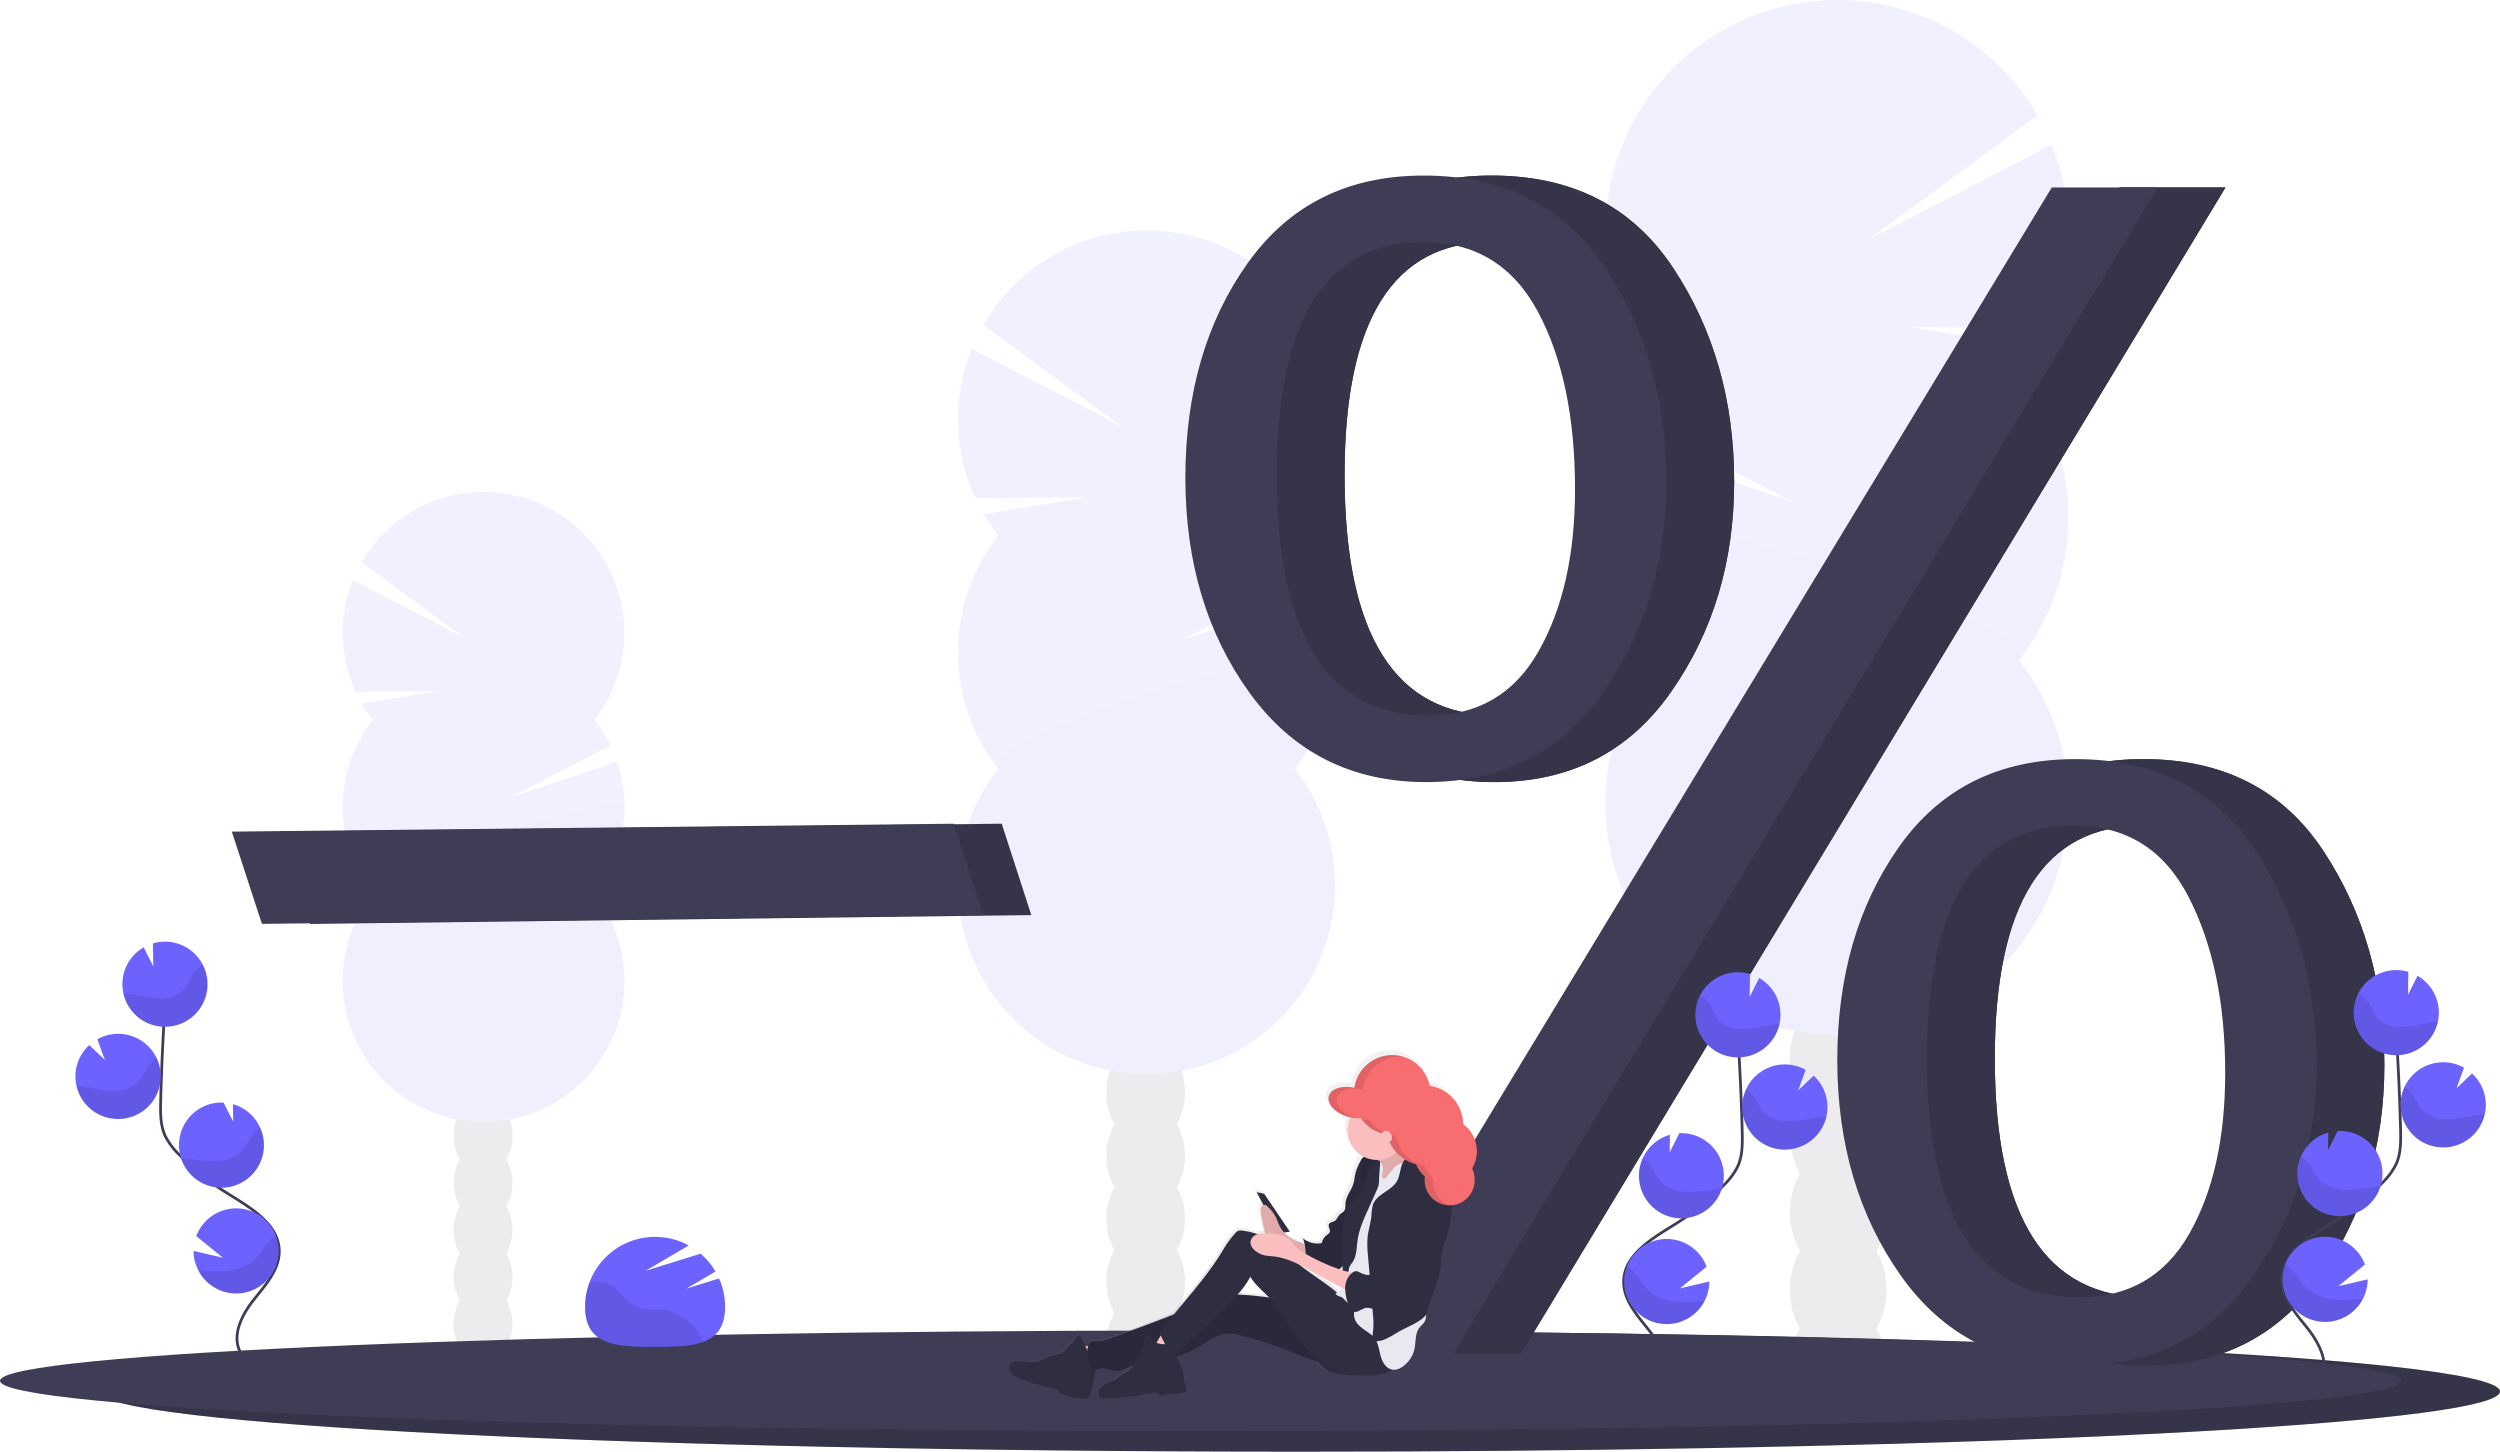 <svg id="undraw_discount_d4bd" xmlns="http://www.w3.org/2000/svg" xmlns:xlink="http://www.w3.org/1999/xlink" width="3587" height="2082.867" viewBox="0 0 3587 2082.867">
  <defs>
    <linearGradient id="linear-gradient" x1="0.5" y1="1" x2="0.5" y2="-0.001" gradientUnits="objectBoundingBox">
      <stop offset="0" stop-color="gray" stop-opacity="0.251"/>
      <stop offset="0.54" stop-color="gray" stop-opacity="0.122"/>
      <stop offset="1" stop-color="gray" stop-opacity="0.102"/>
    </linearGradient>
  </defs>
  <g id="Group_22" data-name="Group 22" transform="translate(2303.645)" opacity="0.1">
    <ellipse id="Ellipse_32" data-name="Ellipse 32" cx="69.324" cy="90.726" rx="69.324" ry="90.726" transform="translate(264.307 1870.626)" fill="#3f3d56"/>
    <path id="Path_263" data-name="Path 263" d="M970.857,719.089a109.308,109.308,0,0,0,14.593-55.453c0-50.212-31.037-90.726-69.324-90.726s-69.292,40.609-69.292,90.726A109.3,109.3,0,0,0,861.3,719.089a113.447,113.447,0,0,0,0,110.874,113.508,113.508,0,0,0,0,110.906,109.308,109.308,0,0,0-14.467,55.452c0,50.212,31.037,90.726,69.292,90.726s69.324-40.609,69.324-90.726a109.305,109.305,0,0,0-14.467-55.453,113.51,113.51,0,0,0,0-110.905,113.447,113.447,0,0,0,0-110.874Z" transform="translate(-582.37 854.127)" fill="#3f3d56"/>
    <ellipse id="Ellipse_33" data-name="Ellipse 33" cx="69.324" cy="90.726" rx="69.324" ry="90.726" transform="translate(264.307 1316.164)" fill="#3f3d56"/>
    <ellipse id="Ellipse_34" data-name="Ellipse 34" cx="69.324" cy="90.726" rx="69.324" ry="90.726" transform="translate(264.307 1205.259)" fill="#3f3d56"/>
    <path id="Path_264" data-name="Path 264" d="M1355.658,655.281a334.088,334.088,0,0,0,25.8-38L1199.437,587.37l196.987,1.475A332.653,332.653,0,0,0,1402.7,325.8L1138.4,462.813l243.778-179.068A332.025,332.025,0,1,0,833.77,655.281a332.67,332.67,0,0,0-37.847,60.537l236.4,122.83L780.263,753.916a332.025,332.025,0,0,0,53.35,311.752c-107.055,136.1-91.523,331.628,35.675,449.123s323.34,117.5,450.538,0,142.729-313.021,35.675-449.123a331.994,331.994,0,0,0,0-410.512Z" transform="translate(-762.558 -118.183)" fill="#6c63ff"/>
    <path id="Path_265" data-name="Path 265" d="M762.614,358.077a330.487,330.487,0,0,0,71.049,205.24c-107.054,136.1-91.523,331.628,35.675,449.123s323.34,117.5,450.538,0,142.729-313.021,35.675-449.123C1400.051,506.829,762.614,320.794,762.614,358.077Z" transform="translate(-762.452 384.293)" opacity="0.1"/>
  </g>
  <g id="Group_23" data-name="Group 23" transform="translate(491.758 705.885)" opacity="0.1">
    <ellipse id="Ellipse_35" data-name="Ellipse 35" cx="42.178" cy="55.233" rx="42.178" ry="55.233" transform="translate(159.017 1138.694)" fill="#3f3d56"/>
    <path id="Path_266" data-name="Path 266" d="M311.491,708.91a66.623,66.623,0,0,0,8.818-33.767c0-30.5-18.829-55.233-42.209-55.233s-42.178,24.729-42.178,55.233a66.623,66.623,0,0,0,8.787,33.767,69.229,69.229,0,0,0,0,67.5,69.229,69.229,0,0,0,0,67.5,66.4,66.4,0,0,0-8.787,33.736c0,30.535,18.829,55.264,42.178,55.264s42.209-24.729,42.209-55.264a66.4,66.4,0,0,0-8.818-33.736,69.041,69.041,0,0,0,0-67.5A69.041,69.041,0,0,0,311.491,708.91Z" transform="translate(-76.748 248.739)" fill="#3f3d56"/>
    <ellipse id="Ellipse_36" data-name="Ellipse 36" cx="42.178" cy="55.233" rx="42.178" ry="55.233" transform="translate(159.017 801.146)" fill="#3f3d56"/>
    <ellipse id="Ellipse_37" data-name="Ellipse 37" cx="42.178" cy="55.233" rx="42.178" ry="55.233" transform="translate(159.017 733.643)" fill="#3f3d56"/>
    <path id="Path_267" data-name="Path 267" d="M228.51,669.979a201.145,201.145,0,0,1-15.691-23.129l110.874-18.2-119.912.91a202.636,202.636,0,0,1-3.86-160.05l160.772,83.508L212.348,443.807A202.1,202.1,0,1,1,546.161,669.979,201.884,201.884,0,0,1,569.2,706.791L425.277,781.606l153.46-51.5a202.228,202.228,0,0,1-32.575,189.8,202.1,202.1,0,1,1-317.715,0,202.165,202.165,0,0,1,0-249.929Z" transform="translate(-185.199 -343.114)" fill="#6c63ff"/>
    <path id="Path_268" data-name="Path 268" d="M589.406,489.118a201.318,201.318,0,0,1-43.245,124.964,202.1,202.1,0,1,1-317.715,0C201.364,579.844,589.406,466.428,589.406,489.118Z" transform="translate(-185.199 -37.288)" opacity="0.1"/>
  </g>
  <g id="Group_24" data-name="Group 24" transform="translate(1374.604 330.656)" opacity="0.1">
    <ellipse id="Ellipse_38" data-name="Ellipse 38" cx="56.457" cy="73.905" rx="56.457" ry="73.905" transform="translate(212.776 1524.656)" fill="#3f3d56"/>
    <path id="Path_269" data-name="Path 269" d="M635.511,713.316a89.154,89.154,0,0,0,11.768-45.19c0-40.8-25.106-73.906-56.488-73.906S534.3,627.328,534.3,668.125a88.877,88.877,0,0,0,11.8,45.191,92.39,92.39,0,0,0,0,90.35,92.327,92.327,0,0,0,0,90.318,88.873,88.873,0,0,0-11.8,45.191c0,40.8,25.294,73.905,56.488,73.905s56.488-33.108,56.488-73.905a89.156,89.156,0,0,0-11.768-45.19,92.515,92.515,0,0,0,0-90.318,92.578,92.578,0,0,0,0-90.35Z" transform="translate(-321.59 569.037)" fill="#3f3d56"/>
    <ellipse id="Ellipse_39" data-name="Ellipse 39" cx="56.457" cy="73.905" rx="56.457" ry="73.905" transform="translate(212.776 1072.939)" fill="#3f3d56"/>
    <ellipse id="Ellipse_40" data-name="Ellipse 40" cx="56.457" cy="73.905" rx="56.457" ry="73.905" transform="translate(212.776 982.59)" fill="#3f3d56"/>
    <path id="Path_270" data-name="Path 270" d="M524.518,661.81a269.582,269.582,0,0,1-21.026-30.943l148.344-24.353-160.427,1.193a270.987,270.987,0,0,1-5.178-214.31L701.514,505.056,502.958,359.128A270.484,270.484,0,1,1,949.56,661.81a270.916,270.916,0,0,1,30.817,49.333L787.815,811.19,993.15,742.149a270.579,270.579,0,0,1-43.59,253.977c87.2,110.875,74.542,270.151-29.077,365.861s-263.4,95.71-367.015,0S437.191,1107,524.392,996.126a270.547,270.547,0,0,1,0-334.442Z" transform="translate(-466.519 -223.547)" fill="#6c63ff"/>
    <path id="Path_271" data-name="Path 271" d="M1007.429,419.209A269.289,269.289,0,0,1,949.56,586.414c87.2,110.875,74.542,270.151-29.077,365.861s-263.4,95.71-367.015,0S437.191,697.289,524.392,586.414C488.145,540.407,1007.429,388.831,1007.429,419.209Z" transform="translate(-466.519 186.291)" opacity="0.1"/>
  </g>
  <path id="Path_272" data-name="Path 272" d="M3518.744,813.1c0,21.56-157.6,41.268-418.169,56.488-47.387,2.73-98.164,5.335-152.016,7.783q-69.794,3.138-146.3,5.931-74.124,2.636-153.93,4.9c-168.021,4.8-353.773,8.254-551.1,9.979q-71.834.659-145.583,1-76.824.345-155.405.314c-951.324,0-1722.481-38.632-1722.481-86.3s771.158-86.3,1722.481-86.3c409.571,0,785.688,7.187,1081.309,19.112l32.324,1.318h.188C3282.435,763.105,3518.744,786.862,3518.744,813.1Z" transform="translate(68.255 1183.372)" fill="#3f3d56"/>
  <path id="Path_273" data-name="Path 273" d="M3518.744,813.1c0,21.56-157.6,41.268-418.169,56.488-47.387,2.73-98.164,5.335-152.016,7.783q-69.794,3.138-146.3,5.931-74.124,2.636-153.93,4.9c-168.021,4.8-353.773,8.254-551.1,9.979q-71.834.659-145.583,1-76.824.345-155.405.314c-951.324,0-1722.481-38.632-1722.481-86.3s771.158-86.3,1722.481-86.3c409.571,0,785.688,7.187,1081.309,19.112l32.324,1.318h.188C3282.435,763.105,3518.744,786.862,3518.744,813.1Z" transform="translate(68.255 1183.372)" opacity="0.15"/>
  <path id="Path_274" data-name="Path 274" d="M3473.494,798.763c0,18.013-157.6,34.521-418.17,47.073-47.356,2.291-98.164,4.456-151.984,6.5q-69.825,2.636-146.3,4.958-74.125,2.2-153.93,4.111c-168.052,4.017-353.8,6.9-551.136,8.348q-71.771.534-145.583.816-76.824.282-155.374.282C799.689,870.849,28.5,838.556,28.5,798.669S799.689,726.49,1751.013,726.49c409.539,0,785.656,5.994,1081.278,15.974l32.324,1.1h.219C3237.342,756.962,3473.494,776.7,3473.494,798.763Z" transform="translate(-28.5 1182.517)" fill="#3f3d56"/>
  <path id="Path_275" data-name="Path 275" d="M199.725,638.521l-43.245-132.4L1192.1,494.79l42.429,131.084Z" transform="translate(245.151 687.089)" fill="#3f3d56"/>
  <path id="Path_276" data-name="Path 276" d="M199.725,638.521l-43.245-132.4L1192.1,494.79l42.429,131.084Z" transform="translate(245.151 687.089)" opacity="0.15"/>
  <path id="Path_277" data-name="Path 277" d="M177.725,638.521l-43.245-132.4L1170.1,494.79l42.429,131.084Z" transform="translate(198.11 687.089)" fill="#3f3d56"/>
  <path id="Path_278" data-name="Path 278" d="M947.158,1068.713q-160.615,0-253.161-127.506T601.45,632.279q0-182.645,89.5-308.3t252.5-125.529q172.854,0,260.473,132.4t87.651,306.48q0,172.823-90.7,302.149T947.158,1068.713Zm3.138-95.622q105.664,0,157.947-92.107t52.283-232.229q0-155.97-53.507-255.421T942.89,293.852q-210.262,0-210.262,334.033,0,345.237,217.605,345.206Zm35.274,915.7H830.7L1844.6,215.491h151.953Zm896.97,17.166q-163.031,0-254.2-128.667T1536.8,1468.336q0-181.421,88.875-307.076T1878.8,1035.73q171.63,0,258.653,132.4t87.054,306.448q0,171.693-90.1,301.584t-251.937,129.8Zm1.82-98.07q105.162,0,157.1-90.538t51.938-231.288q0-150.635-52.565-252.659t-163.785-102.181q-211.485,0-211.485,334.033-.063,342.664,218.735,342.632Z" transform="translate(1196.6 53.445)" fill="#3f3d56"/>
  <path id="Path_279" data-name="Path 279" d="M947.158,1068.713q-160.615,0-253.161-127.506T601.45,632.279q0-182.645,89.5-308.3t252.5-125.529q172.854,0,260.473,132.4t87.651,306.48q0,172.823-90.7,302.149T947.158,1068.713Zm3.138-95.622q105.664,0,157.947-92.107t52.283-232.229q0-155.97-53.507-255.421T942.89,293.852q-210.262,0-210.262,334.033,0,345.237,217.605,345.206Zm35.274,915.7H830.7L1844.6,215.491h151.953Zm896.97,17.166q-163.031,0-254.2-128.667T1536.8,1468.336q0-181.421,88.875-307.076T1878.8,1035.73q171.63,0,258.653,132.4t87.054,306.448q0,171.693-90.1,301.584t-251.937,129.8Zm1.82-98.07q105.162,0,157.1-90.538t51.938-231.288q0-150.635-52.565-252.659t-163.785-102.181q-211.485,0-211.485,334.033-.063,342.664,218.735,342.632Z" transform="translate(1196.6 53.445)" fill="#3f3d56"/>
  <path id="Path_280" data-name="Path 280" d="M947.158,1068.713q-160.615,0-253.161-127.506T601.45,632.279q0-182.645,89.5-308.3t252.5-125.529q172.854,0,260.473,132.4t87.651,306.48q0,172.823-90.7,302.149T947.158,1068.713Zm3.138-95.622q105.664,0,157.947-92.107t52.283-232.229q0-155.97-53.507-255.421T942.89,293.852q-210.262,0-210.262,334.033,0,345.237,217.605,345.206Zm35.274,915.7H830.7L1844.6,215.491h151.953Zm896.97,17.166q-163.031,0-254.2-128.667T1536.8,1468.336q0-181.421,88.875-307.076T1878.8,1035.73q171.63,0,258.653,132.4t87.054,306.448q0,171.693-90.1,301.584t-251.937,129.8Zm1.82-98.07q105.162,0,157.1-90.538t51.938-231.288q0-150.635-52.565-252.659t-163.785-102.181q-211.485,0-211.485,334.033-.063,342.664,218.735,342.632Z" transform="translate(1196.6 53.445)" opacity="0.15"/>
  <path id="Path_281" data-name="Path 281" d="M916.158,1068.713q-160.615,0-253.161-127.506T570.45,632.279q0-182.645,89.5-308.3t252.5-125.529q172.854,0,260.473,132.4t87.651,306.48q0,172.823-90.695,302.149T916.158,1068.713Zm3.138-95.622q105.664,0,157.947-92.107t52.283-232.229q0-155.97-53.507-255.421T911.89,293.852q-210.262,0-210.262,334.033,0,345.237,217.605,345.206Zm35.274,915.7H799.7L1813.6,215.491h151.953Zm896.969,17.166q-163.031,0-254.2-128.667T1505.8,1468.336q0-181.421,88.875-307.076T1847.8,1035.73q171.63,0,258.653,132.4t87.054,306.448q0,171.693-90.1,301.584t-251.937,129.8Zm1.82-98.07q105.162,0,157.1-90.538t51.938-231.288q0-150.635-52.565-252.659t-163.847-102.181q-211.486,0-211.485,334.033,0,342.664,218.8,342.632Z" transform="translate(1130.315 53.445)" fill="#3f3d56"/>
  <path id="Path_282" data-name="Path 282" d="M826.507,1110.154c12.93-23.976-1.757-53.35-18.641-74.753s-37.47-43.621-37.031-70.893c.628-39.134,42.178-62.263,75.318-83.038a367.427,367.427,0,0,0,67.723-54.417,99.429,99.429,0,0,0,20.806-27.868c6.873-15.314,6.653-32.731,6.276-49.49q-2.165-83.853-8.285-167.456" transform="translate(1558.769 874.077)" fill="none" stroke="#3f3d56" stroke-miterlimit="10" stroke-width="4"/>
  <path id="Path_283" data-name="Path 283" d="M925.7,620.924A60.976,60.976,0,0,0,895.223,570.9l-13.683,27.051.408-32.763a61.8,61.8,0,0,0-20.116-2.417A61.07,61.07,0,1,0,925.7,620.924Z" transform="translate(1628.888 832.317)" fill="#6c63ff"/>
  <path id="Path_284" data-name="Path 284" d="M886.388,773.623a61.039,61.039,0,1,1,2.95-49.176l-38.161,31.037,42.052-9.792a60.886,60.886,0,0,1-6.842,27.93Z" transform="translate(1559.299 1093.049)" fill="#6c63ff"/>
  <path id="Path_285" data-name="Path 285" d="M841.774,758.435a61.07,61.07,0,0,1-63.863-58.151,60.381,60.381,0,0,1,5.272-27.836,61.164,61.164,0,0,1,39.1-33.862l-.345,25.106,13.84-27.365h0a61.074,61.074,0,0,1,5.712,122.014Z" transform="translate(1573.755 989.581)" fill="#6c63ff"/>
  <path id="Path_286" data-name="Path 286" d="M889.028,726.972a61.1,61.1,0,1,1,26.989-114.295l-10.8,29.562,22.219-21.309a60.883,60.883,0,0,1,19.8,42.147,59.621,59.621,0,0,1-1.569,16.821,61.1,61.1,0,0,1-56.645,47.073Z" transform="translate(1674.75 922.409)" fill="#6c63ff"/>
  <path id="Path_287" data-name="Path 287" d="M917.453,614.418c-14.091,1.538-27.773,5.931-41.927,6.81s-29.688-2.511-38.632-13.526c-4.833-5.9-7.218-13.4-11.3-19.865a43.274,43.274,0,0,0-15.377-14.467,61.07,61.07,0,1,0,114.169,40.514C922.066,614.01,919.775,614.167,917.453,614.418Z" transform="translate(1628.909 855.111)" opacity="0.1"/>
  <path id="Path_288" data-name="Path 288" d="M889,703.117A61.132,61.132,0,0,1,830.91,616a45.754,45.754,0,0,1,12.271,12.3c4.362,6.559,7,14.153,12.114,20.179,9.415,11.2,25.765,14.844,40.483,14.185s28.966-4.864,43.653-6.276c2.04-.188,4.111-.314,6.277-.377A61.1,61.1,0,0,1,889,703.117Z" transform="translate(1674.78 946.264)" opacity="0.1"/>
  <path id="Path_289" data-name="Path 289" d="M841.774,733.777a61.07,61.07,0,0,1-63.863-58.151,60.381,60.381,0,0,1,5.272-27.836,49.142,49.142,0,0,1,12.9,12.553c4.739,6.684,7.72,14.4,13.275,20.587,10.293,11.455,27.616,15.5,43.213,15.126s29.688-4.017,44.72-5.178a61.1,61.1,0,0,1-55.515,42.9Z" transform="translate(1573.755 1014.238)" opacity="0.1"/>
  <path id="Path_290" data-name="Path 290" d="M886.524,746.955A61.07,61.07,0,0,1,775.18,697.12a61.506,61.506,0,0,1,13.4,11.957c5.806,7.092,9.635,15.126,16.351,21.716,12.553,12.239,32.638,17.292,50.588,17.762a259.951,259.951,0,0,0,31.005-1.6Z" transform="translate(1559.163 1119.717)" opacity="0.1"/>
  <path id="Path_291" data-name="Path 291" d="M1127.507,1109.154c12.929-23.976-1.758-53.35-18.641-74.753s-37.47-43.622-37.031-70.893c.628-39.134,42.178-62.263,75.318-83.038a367.4,367.4,0,0,0,67.723-54.417,99.42,99.42,0,0,0,20.807-27.868c6.873-15.315,6.653-32.732,6.276-49.49q-2.165-83.853-8.285-167.456" transform="translate(2202.377 871.939)" fill="none" stroke="#3f3d56" stroke-miterlimit="10" stroke-width="4"/>
  <path id="Path_292" data-name="Path 292" d="M1226.7,619.925a60.976,60.976,0,0,0-30.472-50.024l-13.683,27.052.408-32.763a61.789,61.789,0,0,0-20.116-2.417,61.07,61.07,0,1,0,63.862,58.152Z" transform="translate(2272.496 830.179)" fill="#6c63ff"/>
  <path id="Path_293" data-name="Path 293" d="M1187.388,772.623a61.039,61.039,0,1,1,2.949-49.176l-38.161,31.037,42.053-9.791A60.891,60.891,0,0,1,1187.388,772.623Z" transform="translate(2202.906 1090.911)" fill="#6c63ff"/>
  <path id="Path_294" data-name="Path 294" d="M1142.773,757.435a61.069,61.069,0,0,1-63.862-58.151,60.385,60.385,0,0,1,5.272-27.836,61.164,61.164,0,0,1,39.1-33.861l-.345,25.106,13.84-27.365h.157a61.074,61.074,0,1,1,5.711,122.014Z" transform="translate(2217.363 987.443)" fill="#6c63ff"/>
  <path id="Path_295" data-name="Path 295" d="M1190.028,725.972a61.1,61.1,0,1,1,26.989-114.295l-10.8,29.562,22.219-21.308a60.883,60.883,0,0,1,19.8,42.146,59.628,59.628,0,0,1-1.569,16.821,61.1,61.1,0,0,1-56.645,47.073Z" transform="translate(2318.358 920.271)" fill="#6c63ff"/>
  <path id="Path_296" data-name="Path 296" d="M1218.453,613.418c-14.091,1.538-27.773,5.931-41.927,6.81s-29.688-2.51-38.632-13.526c-4.833-5.9-7.218-13.4-11.3-19.865a43.274,43.274,0,0,0-15.377-14.467,61.07,61.07,0,1,0,114.169,40.514C1223.066,613.01,1220.775,613.167,1218.453,613.418Z" transform="translate(2272.516 852.973)" opacity="0.1"/>
  <path id="Path_297" data-name="Path 297" d="M1190,702.117A61.133,61.133,0,0,1,1131.911,615a45.755,45.755,0,0,1,12.27,12.3c4.363,6.559,7,14.153,12.114,20.179,9.415,11.2,25.765,14.844,40.483,14.185s28.966-4.864,43.653-6.276c2.04-.188,4.111-.314,6.277-.377a61.1,61.1,0,0,1-56.708,47.1Z" transform="translate(2318.387 944.126)" opacity="0.1"/>
  <path id="Path_298" data-name="Path 298" d="M1142.773,732.778a61.07,61.07,0,0,1-63.862-58.151,60.385,60.385,0,0,1,5.272-27.836,49.155,49.155,0,0,1,12.9,12.553c4.739,6.685,7.72,14.4,13.274,20.587,10.294,11.455,27.617,15.5,43.214,15.126,15.126-.314,29.688-4.017,44.72-5.178a61.1,61.1,0,0,1-55.516,42.9Z" transform="translate(2217.363 1012.1)" opacity="0.1"/>
  <path id="Path_299" data-name="Path 299" d="M1187.525,745.955A61.07,61.07,0,0,1,1076.18,696.12a61.5,61.5,0,0,1,13.4,11.957c5.806,7.092,9.635,15.126,16.351,21.716,12.553,12.239,32.638,17.292,50.588,17.762A259.972,259.972,0,0,0,1187.525,745.955Z" transform="translate(2202.77 1117.579)" opacity="0.1"/>
  <path id="Path_300" data-name="Path 300" d="M216.515,1096.154c-12.93-23.976,1.757-53.35,18.641-74.753s37.47-43.621,37.031-70.893c-.628-39.134-42.178-62.263-75.318-83.038a367.422,367.422,0,0,1-67.723-54.417,99.421,99.421,0,0,1-20.807-27.868c-6.873-15.315-6.653-32.732-6.276-49.49q2.165-83.853,8.285-167.456" transform="translate(128.471 844.142)" fill="none" stroke="#3f3d56" stroke-miterlimit="10" stroke-width="4"/>
  <path id="Path_301" data-name="Path 301" d="M84.526,606.924A60.976,60.976,0,0,1,115,556.9l13.683,27.052-.408-32.763a61.781,61.781,0,0,1,20.116-2.417,61.07,61.07,0,1,1-63.863,58.151Z" transform="translate(91.152 802.382)" fill="#6c63ff"/>
  <path id="Path_302" data-name="Path 302" d="M123.841,759.623a61.038,61.038,0,1,0-2.95-49.176l38.161,31.037L117,731.693a60.882,60.882,0,0,0,6.841,27.93Z" transform="translate(160.734 1063.114)" fill="#6c63ff"/>
  <path id="Path_303" data-name="Path 303" d="M168.265,744.435a61.07,61.07,0,0,0,63.863-58.152,60.378,60.378,0,0,0-5.272-27.836,61.164,61.164,0,0,0-39.1-33.862l.345,25.106-13.84-27.365h0a61.074,61.074,0,0,0-5.712,122.015Z" transform="translate(146.468 959.646)" fill="#6c63ff"/>
  <path id="Path_304" data-name="Path 304" d="M121.263,712.967A61.1,61.1,0,1,0,94.431,598.673l10.8,29.562L82.851,607.021a60.881,60.881,0,0,0-19.8,42.052,59.626,59.626,0,0,0,1.569,16.821A61.1,61.1,0,0,0,121.263,712.967Z" transform="translate(45.22 892.478)" fill="#6c63ff"/>
  <path id="Path_305" data-name="Path 305" d="M91.825,600.418c14.091,1.538,27.773,5.931,41.927,6.81s29.688-2.51,38.632-13.526c4.833-5.9,7.218-13.4,11.3-19.865a43.278,43.278,0,0,1,15.377-14.467A61.07,61.07,0,1,1,84.89,599.885C87.212,600.01,89.5,600.167,91.825,600.418Z" transform="translate(92.075 825.176)" opacity="0.1"/>
  <path id="Path_306" data-name="Path 306" d="M120.188,689.117A61.133,61.133,0,0,0,178.277,602a45.757,45.757,0,0,0-12.27,12.3c-4.362,6.559-7,14.153-12.114,20.179-9.415,11.2-25.765,14.844-40.483,14.185s-28.966-4.864-43.653-6.276c-2.04-.188-4.111-.314-6.276-.376a61.1,61.1,0,0,0,56.708,47.1Z" transform="translate(46.295 916.329)" opacity="0.1"/>
  <path id="Path_307" data-name="Path 307" d="M166.615,719.777a61.07,61.07,0,0,0,63.863-58.151,60.378,60.378,0,0,0-5.272-27.836,49.145,49.145,0,0,0-12.9,12.553c-4.739,6.684-7.72,14.4-13.275,20.587-10.293,11.455-27.616,15.5-43.214,15.126-15.126-.314-29.688-4.017-44.72-5.178a61.1,61.1,0,0,0,55.515,42.9Z" transform="translate(148.118 984.303)" opacity="0.1"/>
  <path id="Path_308" data-name="Path 308" d="M119.18,732.955A61.07,61.07,0,0,0,230.525,683.12a61.509,61.509,0,0,0-13.4,11.957c-5.806,7.093-9.634,15.126-16.35,21.717-12.553,12.239-32.638,17.292-50.588,17.762A259.992,259.992,0,0,1,119.18,732.955Z" transform="translate(165.395 1089.782)" opacity="0.1"/>
  <path id="Path_309" data-name="Path 309" d="M1155.377,737.773a48.737,48.737,0,0,0-19.394-39.291c-.753-28.778-21.277-52.283-47.67-55.923a56.9,56.9,0,0,0-37.91-42.429h0a48.128,48.128,0,0,0-7.061-1.664h-.69l-1.224-.157h-6.465c-26.926,0-49.333,20.587-53.946,47.733-17.417-4.017-33.391,1.193-36.247,12.208a14.91,14.91,0,0,0,.471,8.818c2.95,8.536,12.553,16.7,25.577,20.744l1.695.5c.847.251,1.694.439,2.542.628h.565A43.936,43.936,0,0,0,994.794,746.4a9.893,9.893,0,0,0-1.13.722A15.692,15.692,0,0,0,989.9,752.4a76.451,76.451,0,0,0-7.281,17.543c-1.255,5.241-1.475,10.732-3.138,15.911-2.856,9.415-10.2,17.668-11.047,27.679-.376,4.456.345,9.7-2.824,12.741a20.7,20.7,0,0,1-2.51,1.851,19.4,19.4,0,0,0-5.523,5.775,18.451,18.451,0,0,1-3.672,5.084c-2.856,2.165-7.563,1.946-8.975,5.272s2.228,7.249,1.381,10.89c-.69,2.95-3.923,4.3-6.277,6.277a22.25,22.25,0,0,0-5.335,10.137,32.449,32.449,0,0,1-26.769-6.81,50.2,50.2,0,0,1,2.762,10.011c-3.735-3.986-9.886-5.147-14.436-7.218a46.1,46.1,0,0,1-15.378-11.423l8.222-1.13-36.4-55.233-10.733-2.2,9.635,18.484a5.775,5.775,0,0,0-3.138,3.954,16.822,16.822,0,0,0-.376,6.276,116.06,116.06,0,0,0,2.479,14.718l2.793,12.992a33.743,33.743,0,0,0,.91,3.609,36.6,36.6,0,0,0-10.8,1.224,94.846,94.846,0,0,0-22.375-5.3,11.419,11.419,0,0,0-5.053.251,12.241,12.241,0,0,0-4.707,3.829A150.621,150.621,0,0,0,794.7,881c-19.551,34.018-45.661,63.706-70.108,94.461-16.884,6.873-33.893,13.4-50.933,19.865l-36.623,13.965c-7.312,2.793-14.907,5.649-22.689,5.147-3.515-.22-7.783-.753-9.76,2.228a18.843,18.843,0,0,0-2.228,4.77c-1.287,0-2.573.313-3.766.376h-.22c-2.322-5.774-4.331-11.957-8.787-16.162a5.46,5.46,0,0,0-4.142,3.138c-.879,1.632-1.412,3.421-2.417,4.927-1.977,2.887-5.4,4.3-7.846,6.747s-3.986,6.277-6.622,8.662a26.3,26.3,0,0,1-12.553,4.865,79.231,79.231,0,0,0-19.489,7.406,33.355,33.355,0,0,1-7.218,3.327,27.168,27.168,0,0,1-8.442.283l-19.394-1.412a15.094,15.094,0,0,0-5.178.22,9.635,9.635,0,0,0-6.277,9.948,15.471,15.471,0,0,0,6.12,10.67,40.792,40.792,0,0,0,11.047,5.743,320.792,320.792,0,0,0,51.938,15.219v3.923a88.091,88.091,0,0,0,39.573,9.415,5.9,5.9,0,0,0,2.95-.534,6.559,6.559,0,0,0,2.479-3.891,160.039,160.039,0,0,0,7.752-38h0a19.558,19.558,0,0,0,7-1.789c6.685-1.82,13.306,2.762,20.179,3.515,8.473.91,16.35-4.017,24.353-7.061,1.161-.439,2.322-.816,3.483-1.193a39.013,39.013,0,0,1-8,7.751c-3.327,2.385-7.061,4.142-10.325,6.622a68.681,68.681,0,0,1-8.693,6.747,52.435,52.435,0,0,1-6.685,2.573,45.333,45.333,0,0,0-9.415,4.739,19.583,19.583,0,0,0-6.528,6.276,8.568,8.568,0,0,0,5.837,13.369,26.92,26.92,0,0,0,7.94.219c10.482-.784,20.932-1.757,31.382-2.7a87.862,87.862,0,0,0,13.149-1.883c2.291-.565,4.551-1.318,6.841-1.914a55.357,55.357,0,0,1,11.957-1.789,9.923,9.923,0,0,1,3.483.345c2.448.785,4.174,3.138,6.653,3.766a10.263,10.263,0,0,0,4.739-.659,108.861,108.861,0,0,1,23.286-2.479c3.421-.188,7.438-.847,9.038-4.017,1.946-3.923-1.318-8.316-2.6-12.553a37.84,37.84,0,0,1-1.067-8.222,51.282,51.282,0,0,0-5.774-19.551,52.932,52.932,0,0,1-4.3-8.913,226.816,226.816,0,0,0,42.806-21.717c7.72-4.8,15.691-9.979,24.416-11.737,10.168-2.04,20.65.659,30.661,3.546a689.5,689.5,0,0,1,70.265,24.509c10.984,4.488,21.968,9.258,33.2,12.553a51.684,51.684,0,0,0,11.768,11.486c7.532,4.864,16.727,6.276,25.577,6.967a335.831,335.831,0,0,0,35.964,1.35c9.164-.157,18.61-.785,26.8-4.959a31.038,31.038,0,0,0,5.617-3.7c6.277,1.13,12.71-2.228,17.637-6.528A42.68,42.68,0,0,0,1066,1028.091c2.887-11.329.659-24.541,7.626-33.8,1.852-2.479,4.268-4.488,6.088-7a18.827,18.827,0,0,0,3.138-11.392l.314-.471a42.305,42.305,0,0,0,3.138-11.423,65.34,65.34,0,0,1,3.138-9.007,272.023,272.023,0,0,0,9.226-26.769,146.925,146.925,0,0,0,4.268-18.359c.753-4.958,1.193-9.948,1.6-14.938A90.09,90.09,0,0,1,1109.056,872a187.415,187.415,0,0,0,10.388-54.982v-1.1a36.812,36.812,0,0,0,32.8-37.157,39.359,39.359,0,0,0-3.39-16.036,49.773,49.773,0,0,0,6.527-24.949ZM977.91,953.4c.533,1.914,1.161,3.829,1.789,5.743-2.887-2.856-5.743-5.806-8.662-8.63,1.161.345,2.322.722,3.452,1.13a20.7,20.7,0,0,1,3.452,1.757Zm-14.059-9.415c-17.135-14.875-36.968-26.424-54.511-40.8,9.415,4.739,18.829,10.231,28.244,15.5q16.445,9.415,33.265,18.013a27.051,27.051,0,0,1-6.9,7.155Zm7.312-37.47.816-.847v5.868c-1.538-.5-3.138-1-4.613-1.569a38.887,38.887,0,0,0,3.828-3.578ZM820.308,946.811a142.209,142.209,0,0,0,18.3-26.079c6.778,11.894,17.825,20.461,27.24,30.41-15.126-2.134-30.284-3.8-45.5-4.456Z" transform="translate(958.222 908.438)" fill="url(#linear-gradient)"/>
  <path id="Path_310" data-name="Path 310" d="M574.53,545.12l10.827,2.2,36.874,54.48-16.287,2.2Z" transform="translate(1228.478 1165.457)" fill="#2f2e41"/>
  <path id="Path_311" data-name="Path 311" d="M519.48,734.268a214.527,214.527,0,0,0,10.764,28.244,260.927,260.927,0,0,0,35.964-10.262,97.987,97.987,0,0,0-7.469-10.136,35.237,35.237,0,0,0-10.168-7.814c-3.735-1.632-8.348-.408-12.333-.188Q527.859,734.425,519.48,734.268Z" transform="translate(1021.329 1197.429)" fill="#fbbebe"/>
  <path id="Path_312" data-name="Path 312" d="M611.72,759.315c-6.088-1.914-9.823-8.065-12.3-14s-4.488-12.4-9.2-16.758a5.492,5.492,0,0,0-4.142,3.138c-.91,1.569-1.444,3.358-2.479,4.864-1.946,2.824-5.4,4.205-7.877,6.622s-4.017,6.088-6.684,8.5a26.581,26.581,0,0,1-12.553,4.833,79.563,79.563,0,0,0-19.645,7.281,33.583,33.583,0,0,1-7.281,3.138,27.589,27.589,0,0,1-8.5.282l-19.551-1.412a15.253,15.253,0,0,0-5.209.251,9.415,9.415,0,0,0-6.276,9.791,15.188,15.188,0,0,0,6.276,10.513,41.662,41.662,0,0,0,11.109,5.649,334.963,334.963,0,0,0,52.409,14.969v3.86a90.725,90.725,0,0,0,39.887,9.415,6.277,6.277,0,0,0,3.138-.534,6.526,6.526,0,0,0,2.51-3.828,154.336,154.336,0,0,0,8.128-42.492,31.889,31.889,0,0,0-.816-10.921c-1.067-3.515,2.573-2.04-.816-3.421" transform="translate(958.243 1186.943)" fill="#2f2e41"/>
  <path id="Path_313" data-name="Path 313" d="M910.309,725.424c-57.963,3.515-115.2-13.494-173.262-15.315a86.637,86.637,0,0,0-21.528,1.38,105.79,105.79,0,0,0-21.34,8.285c-31.1,14.467-63.3,26.455-95.465,38.443l-36.906,13.745c-7.406,2.73-15.032,5.523-22.909,5.052-3.515-.22-7.814-.753-9.823,2.2-5.994,8.881-3.138,21.968.816,31.947,1.287,3.138,3.452,6.747,6.9,7.124a20.372,20.372,0,0,0,7.061-1.789c6.716-1.789,13.432,2.73,20.336,3.452,8.567.91,16.507-3.954,24.572-6.936,13.369-4.927,27.993-4.77,42.052-7.124,23.6-3.923,45.442-14.875,65.9-27.365,7.783-4.739,15.691-9.823,24.6-11.549,10.262-2.009,20.838.628,30.912,3.483a712.861,712.861,0,0,1,70.83,24.133A326.342,326.342,0,0,0,860.1,808.085a133.876,133.876,0,0,0,82.975-4.833c9.415-3.671,19.332-10.136,19.865-20.147.314-5.712-4.111-10.733-7.061-15.691-1.914-3.138-3.8-6.276-5.868-9.258C940.028,743.594,927.914,724.357,910.309,725.424Z" transform="translate(1034.485 1147.148)" fill="#2f2e41"/>
  <path id="Path_314" data-name="Path 314" d="M910.309,725.424c-57.963,3.515-115.2-13.494-173.262-15.315a86.637,86.637,0,0,0-21.528,1.38,105.79,105.79,0,0,0-21.34,8.285c-31.1,14.467-63.3,26.455-95.465,38.443l-36.906,13.745c-7.406,2.73-15.032,5.523-22.909,5.052-3.515-.22-7.814-.753-9.823,2.2-5.994,8.881-3.138,21.968.816,31.947,1.287,3.138,3.452,6.747,6.9,7.124a20.372,20.372,0,0,0,7.061-1.789c6.716-1.789,13.432,2.73,20.336,3.452,8.567.91,16.507-3.954,24.572-6.936,13.369-4.927,27.993-4.77,42.052-7.124,23.6-3.923,45.442-14.875,65.9-27.365,7.783-4.739,15.691-9.823,24.6-11.549,10.262-2.009,20.838.628,30.912,3.483a712.861,712.861,0,0,1,70.83,24.133A326.342,326.342,0,0,0,860.1,808.085a133.876,133.876,0,0,0,82.975-4.833c9.415-3.671,19.332-10.136,19.865-20.147.314-5.712-4.111-10.733-7.061-15.691-1.914-3.138-3.8-6.276-5.868-9.258C940.028,743.594,927.914,724.357,910.309,725.424Z" transform="translate(1034.485 1147.148)" opacity="0.1"/>
  <path id="Path_315" data-name="Path 315" d="M554.93,751.032q13.62,4.613,27.428,8.536c5.178-8.5,14.844-14.4,17.041-24.1a2.258,2.258,0,0,0,0-1.287,2.323,2.323,0,0,0-1.036-.941,51.307,51.307,0,0,0-21.5-6.277c-5.963-.376-8.662,5.837-11.36,10.2C564.564,738.918,557.347,751.848,554.93,751.032Z" transform="translate(1097.129 1183.489)" fill="#fbbebe"/>
  <path id="Path_316" data-name="Path 316" d="M620.033,742.074a19.738,19.738,0,0,1-13.337-8.756c-1.287-2.228-2.636-5.241-5.209-5.084s-3.452,2.981-3.986,5.335a152.415,152.415,0,0,1-7.5,25.765,48.3,48.3,0,0,1-16.036,21.058c-3.358,2.322-7.093,4.08-10.388,6.528a68.763,68.763,0,0,1-8.787,6.653,49.577,49.577,0,0,1-6.747,2.511,46.32,46.32,0,0,0-9.634,4.676,19.612,19.612,0,0,0-6.559,6.276,8.441,8.441,0,0,0,5.712,13.212,28.458,28.458,0,0,0,8,.188c10.576-.785,21.12-1.726,31.665-2.668a90.046,90.046,0,0,0,13.275-1.82c2.322-.565,4.582-1.318,6.873-1.914a58.176,58.176,0,0,1,12.082-1.757,10.234,10.234,0,0,1,3.515.345c2.448.784,4.174,3.138,6.684,3.7a10.357,10.357,0,0,0,4.77-.628,112.981,112.981,0,0,1,23.474-2.448c3.452-.188,7.532-.847,9.1-3.954,1.977-3.86-1.287-8.191-2.6-12.333a38.722,38.722,0,0,1-1.1-8.1,49.306,49.306,0,0,0-5.806-19.238c-2.7-4.958-6.276-10.419-4.487-15.691a13.745,13.745,0,0,0,1.789-5.367C644.354,740.065,624.8,743.2,620.033,742.074Z" transform="translate(1044.799 1186.234)" fill="#2f2e41"/>
  <path id="Path_317" data-name="Path 317" d="M653.9,719.987a45.443,45.443,0,0,1-23.1-22.94c-.941-2.2-1.757-4.488-2.667-6.716a51.373,51.373,0,0,0-13.809-19.143,6.62,6.62,0,0,0-5.115-2.166,5.461,5.461,0,0,0-3.766,4.017,16.483,16.483,0,0,0-.408,6.277,118.186,118.186,0,0,0,2.51,14.467l2.825,12.8a25.1,25.1,0,0,0,1.758,5.712,19.89,19.89,0,0,0,4.707,5.617c2.573,2.385,5.178,4.676,7.814,6.9a27.661,27.661,0,0,0,4.739,3.452,29.043,29.043,0,0,0,8.819,2.574c11.517,2.134,23.223,5.209,32.92,12.552,0,0,0-8.567-.22-9.415a12.553,12.553,0,0,0-2.448-6.873C664.824,723.188,658.547,722.027,653.9,719.987Z" transform="translate(1203.993 1059.63)" fill="#fbbebe"/>
  <path id="Path_318" data-name="Path 318" d="M653.9,719.987a45.443,45.443,0,0,1-23.1-22.94c-.941-2.2-1.757-4.488-2.667-6.716a51.373,51.373,0,0,0-13.809-19.143,6.62,6.62,0,0,0-5.115-2.166,5.461,5.461,0,0,0-3.766,4.017,16.483,16.483,0,0,0-.408,6.277,118.186,118.186,0,0,0,2.51,14.467l2.825,12.8a25.1,25.1,0,0,0,1.758,5.712,19.89,19.89,0,0,0,4.707,5.617c2.573,2.385,5.178,4.676,7.814,6.9a27.661,27.661,0,0,0,4.739,3.452,29.043,29.043,0,0,0,8.819,2.574c11.517,2.134,23.223,5.209,32.92,12.552,0,0,0-8.567-.22-9.415a12.553,12.553,0,0,0-2.448-6.873C664.824,723.188,658.547,722.027,653.9,719.987Z" transform="translate(1203.993 1059.63)" opacity="0.1"/>
  <ellipse id="Ellipse_41" data-name="Ellipse 41" cx="14.091" cy="14.185" rx="14.091" ry="14.185" transform="translate(1961.803 1653.335)" fill="#2f2e41"/>
  <path id="Path_319" data-name="Path 319" d="M721.9,647.078a15.69,15.69,0,0,0-11.141,1.6,15,15,0,0,0-3.8,5.209,74.016,74.016,0,0,0-7.343,17.26c-1.255,5.178-1.475,10.576-3.138,15.691-2.887,9.415-10.293,17.417-11.141,27.24-.377,4.394.345,9.572-2.856,12.553a18.443,18.443,0,0,1-2.542,1.789,19.269,19.269,0,0,0-5.555,5.712,18.106,18.106,0,0,1-3.923,5.429c-2.887,2.134-7.626,1.915-9.038,5.21s2.228,7.124,1.381,10.7c-.69,2.918-3.954,4.268-6.276,6.276a21.722,21.722,0,0,0-5.366,10.011,33.234,33.234,0,0,1-26.958-6.747c3.923,9.7,4.017,20.4,4.174,30.849a12.742,12.742,0,0,1-2.479,9.415c11.235.251,22.156,3.138,33.109,5.743a22.721,22.721,0,0,0,14.436,0,23.843,23.843,0,0,0,6.622-5.272c5.963-6.057,12.208-12.553,13.651-20.995a114.054,114.054,0,0,0,.251-14.279,81.911,81.911,0,0,1,3.609-17.292,202.231,202.231,0,0,0,6.277-35.619c.659-7.437,7.061-13.4,10.45-20.053,6.277-12.553,12.867-25.577,13.369-39.636C728.117,653.291,726.548,647.674,721.9,647.078Z" transform="translate(1245.266 1011.875)" fill="#2f2e41"/>
  <path id="Path_320" data-name="Path 320" d="M721.9,647.078a15.69,15.69,0,0,0-11.141,1.6,15,15,0,0,0-3.8,5.209,74.016,74.016,0,0,0-7.343,17.26c-1.255,5.178-1.475,10.576-3.138,15.691-2.887,9.415-10.293,17.417-11.141,27.24-.377,4.394.345,9.572-2.856,12.553a18.443,18.443,0,0,1-2.542,1.789,19.269,19.269,0,0,0-5.555,5.712,18.106,18.106,0,0,1-3.923,5.429c-2.887,2.134-7.626,1.915-9.038,5.21s2.228,7.124,1.381,10.7c-.69,2.918-3.954,4.268-6.276,6.276a21.722,21.722,0,0,0-5.366,10.011,33.234,33.234,0,0,1-26.958-6.747c3.923,9.7,4.017,20.4,4.174,30.849a12.742,12.742,0,0,1-2.479,9.415c11.235.251,22.156,3.138,33.109,5.743a22.721,22.721,0,0,0,14.436,0,23.843,23.843,0,0,0,6.622-5.272c5.963-6.057,12.208-12.553,13.651-20.995a114.054,114.054,0,0,0,.251-14.279,81.911,81.911,0,0,1,3.609-17.292,202.231,202.231,0,0,0,6.277-35.619c.659-7.437,7.061-13.4,10.45-20.053,6.277-12.553,12.867-25.577,13.369-39.636C728.117,653.291,726.548,647.674,721.9,647.078Z" transform="translate(1245.266 1011.875)" opacity="0.1"/>
  <path id="Path_321" data-name="Path 321" d="M848.452,800.033c-12.082-5.743-20.9-16.444-30.661-25.608-18.641-17.511-41.425-29.876-61.007-46.289-12.961-10.858-24.572-23.505-38.851-32.606a96.471,96.471,0,0,0-41.613-14.593,11.548,11.548,0,0,0-5.084.251,12.211,12.211,0,0,0-4.739,3.766,147.872,147.872,0,0,0-16.79,23.066c-24.823,42.115-60.066,77.546-89.283,116.742a5.241,5.241,0,0,0-.345,7.093l5.931,11.643c3.326,6.5,8.662,14.091,15.691,12.8a17.417,17.417,0,0,0,8.316-5.3l26.675-25.514,27.962-26.738c16.381-15.691,33.046-31.7,43.747-51.718,8.348,14.467,23.16,23.945,33.328,37.219,3.86,5.021,7,10.576,10.45,15.911,5.555,8.567,11.831,16.6,18.108,24.6l32.1,40.954a62.105,62.105,0,0,0,14.844,15.063c7.594,4.8,16.852,6.088,25.8,6.873a332.314,332.314,0,0,0,36.247,1.318c9.226-.157,18.829-.753,26.989-4.864s15.095-12.553,14.655-21.748a32.29,32.29,0,0,0-4.613-13.589C884.981,827.744,869.98,810.17,848.452,800.033Z" transform="translate(1105.537 1084.747)" fill="#2f2e41"/>
  <ellipse id="Ellipse_42" data-name="Ellipse 42" cx="10.827" cy="10.89" rx="10.827" ry="10.89" transform="translate(1973.728 1666.453)" fill="#e8e8f0"/>
  <path id="Path_322" data-name="Path 322" d="M670.234,673.239a20.713,20.713,0,0,1,1.193,15.691,60.664,60.664,0,0,1-6.967,14.436,71.93,71.93,0,0,1-9.07,12.929c16.727.816,32.951-5.743,47.7-13.714,11.894-6.276,23.757-14.279,30.1-26.236a13.934,13.934,0,0,1-11.078-2.04,41.485,41.485,0,0,1-8.5-7.909l-8.379-9.415a37.662,37.662,0,0,1-5.178-6.81,18.828,18.828,0,0,1-2.228-10.952,62.768,62.768,0,0,1-11.109,9.227c-5.994,3.923-12.553,6.747-18.61,10.607-2.134,1.381-6.873,3.609-5.649,6.276S668.539,670.226,670.234,673.239Z" transform="translate(1311.936 995.913)" fill="#fbbebe"/>
  <path id="Path_323" data-name="Path 323" d="M670.234,673.239a20.713,20.713,0,0,1,1.193,15.691,60.664,60.664,0,0,1-6.967,14.436,71.93,71.93,0,0,1-9.07,12.929c16.727.816,32.951-5.743,47.7-13.714,11.894-6.276,23.757-14.279,30.1-26.236a13.934,13.934,0,0,1-11.078-2.04,41.485,41.485,0,0,1-8.5-7.909l-8.379-9.415a37.662,37.662,0,0,1-5.178-6.81,18.828,18.828,0,0,1-2.228-10.952,62.768,62.768,0,0,1-11.109,9.227c-5.994,3.923-12.553,6.747-18.61,10.607-2.134,1.381-6.873,3.609-5.649,6.276S668.539,670.226,670.234,673.239Z" transform="translate(1311.936 995.913)" opacity="0.1"/>
  <path id="Path_324" data-name="Path 324" d="M705.307,651.84a14.153,14.153,0,0,0,0,16.35c.471.6,2.26,4.331,3.138,4.362a2.858,2.858,0,0,0,1.914-.973,132.986,132.986,0,0,0,10.607-12.553,23.41,23.41,0,0,1,13.494-8.85c6.559-1.036,12.867,2.448,18.61,5.774a17.76,17.76,0,0,1,6.276,5.209,17.105,17.105,0,0,1,2.1,7.093,332.059,332.059,0,0,1,1.883,45.065,173.378,173.378,0,0,1-2.134,32.418c-1.067,5.523-2.667,10.921-3.421,16.507a110.97,110.97,0,0,0-.659,14.813v20.712a52.571,52.571,0,0,0,.816,11.329,138.443,138.443,0,0,0,4.551,13.149,86.655,86.655,0,0,1,3.138,15.691l2.824,21.434c.91,6.779,1.569,14.154-2.542,19.583-1.82,2.479-4.268,4.425-6.276,6.873-7.061,8.975-4.707,22-7.846,33.14a41.957,41.957,0,0,1-13.62,20.87c-4.99,4.236-11.455,7.594-17.919,6.276-8.693-1.632-13.934-10.7-16.319-19.269s-3.138-17.919-8.379-25.106c-4.205-5.931-10.7-9.634-16.57-13.871s-11.643-9.666-12.93-16.821c-.565-3.138-.22-6.276-.533-9.415a22.439,22.439,0,0,0-13.871-18.2c-4.456-1.726-9.979-2.354-12.553-6.276a30.221,30.221,0,0,0,13.055-17.543,90.061,90.061,0,0,0,3.138-21.968l1.506-24.918c.659-11.141.973-22.187,5.868-32.2,2.2-4.456,4.927-8.661,7.187-13.086a145.244,145.244,0,0,0,7.72-19.206c3.546-10.2,7.124-20.43,10.293-30.755a60.949,60.949,0,0,1,5.649-14.342C696.426,658.43,700.286,652.781,705.307,651.84Z" transform="translate(1277.083 1018.944)" fill="#e8e8f0"/>
  <path id="Path_325" data-name="Path 325" d="M643.036,816.648l6.59.22,1.412-9.948a21.466,21.466,0,0,1,1.381-5.806,36.956,36.956,0,0,1,3.8-5.555c6.5-9.164,6.025-21.34,7.626-32.481,2.134-14.844,8.348-28.778,14.5-42.46l12.8-28.527a41.048,41.048,0,0,0,2.73-7.312,40.085,40.085,0,0,0,.784-8.442c0-4.393,1.444-20.43,1.538-24.855,0-1.632-3.578-.722-4.331-2.165-1.6-3.138-3.8,5.4-6.81,7.281a16.7,16.7,0,0,0-5.9,8.63c-2.762,7.187-4.456,14.75-7.029,21.968a45.155,45.155,0,0,1-11.957,19.426c-2.6,2.322-5.649,4.142-8.128,6.59-7.971,7.877-8.724,20.3-9.007,31.382C642.848,751.467,641.562,816.648,643.036,816.648Z" transform="translate(1284.026 1016.037)" fill="#2f2e41"/>
  <path id="Path_326" data-name="Path 326" d="M713.794,647.286c-6.277,2.51-9.917,9.415-11.706,16.131s-2.542,13.808-5.994,19.771c-8.034,14-28.527,18.076-34.207,33.2a60.726,60.726,0,0,0-2.291,15.691c-1,10.827-4.582,21.309-5.649,32.136a141.684,141.684,0,0,0,.6,25.263l7.187,85.454a112.979,112.979,0,0,1-2.166,37.659,36.184,36.184,0,0,0,21.529-3.547c6.747-3.138,12.9-7.281,19.363-10.858,11.141-6.276,23.443-10.513,33.171-18.829a19.679,19.679,0,0,0,4.488-4.927,42.4,42.4,0,0,0,3.138-11.266,63.4,63.4,0,0,1,3.138-8.85,262.787,262.787,0,0,0,9.415-26.361,141.944,141.944,0,0,0,4.3-18.107c.785-4.864,1.193-9.791,1.632-14.687a86.518,86.518,0,0,1,4.551-22.6,181.165,181.165,0,0,0,10.45-54.134,27.118,27.118,0,0,0-.533-7.971,42.717,42.717,0,0,0-4.331-9.038c-2.981-5.618-4.77-11.8-7.594-17.48-6.276-12.867-17.543-22.627-29.311-30.818C726.943,649.138,720.322,644.807,713.794,647.286Z" transform="translate(1308.2 1011.604)" fill="#2f2e41"/>
  <path id="Path_327" data-name="Path 327" d="M678.189,710.756A51.463,51.463,0,0,1,664.537,700.4c-1.789-2.1-3.138-4.456-5.084-6.528a33.548,33.548,0,0,0-17.166-9.791,82.813,82.813,0,0,0-19.9-1.914,35.343,35.343,0,0,0-13.212,1.6,13.338,13.338,0,0,0-8.787,9.415c-.973,5.335,2.51,10.513,6.684,13.9a32.3,32.3,0,0,0,13.338,6.5,110.686,110.686,0,0,0,12.051,1.412c23.725,2.479,44.908,15.377,65.683,27.146q27.4,15.472,55.86,28.966a111.839,111.839,0,0,0,.941-17.135c0-4.268-.314-10.8-4.362-13.306-4.707-2.95-12.553-3.609-17.762-5.366a281.812,281.812,0,0,1-35.744-14.436C690.522,717.692,684.246,714.334,678.189,710.756Z" transform="translate(1193.986 1087.565)" fill="#fbbebe"/>
  <ellipse id="Ellipse_43" data-name="Ellipse 43" cx="42.272" cy="42.523" rx="42.272" ry="42.523" transform="translate(1933.622 1579.242)" fill="#fbbebe"/>
  <path id="Path_328" data-name="Path 328" d="M747.586,665.833a68.724,68.724,0,0,0-8.191,15.283c-5.241,10.764-13.432,19.991-17.511,31.383-4.331,11.831-4.174,25.922-12.553,35.242a12.143,12.143,0,0,0-3.672,5.335,26.418,26.418,0,0,1-.439,3.86c-1.193,3.389-6.747,3.546-7.783,7-.283,1,0,2.1-.5,3.138-.847,2.228-3.766,2.542-5.743,3.891-4.111,2.793-3.138,9.258-6.277,13.275a11.14,11.14,0,0,1-10.544,3.7,39.1,39.1,0,0,1-10.984-4.111,9.853,9.853,0,0,0-3.923-1.224,8,8,0,0,0-4.55,1.538c-7.814,4.958-11.486,14.812-11.423,24.1a78.459,78.459,0,0,0,6.5,26.926,11.329,11.329,0,0,0,2.166,4.017c2.573,2.73,7.092,2.291,10.544.753a49.1,49.1,0,0,1,10.262-4.582c6.528-1.193,12.929,3.326,19.551,2.95a27.551,27.551,0,0,0,13.212-5.837,73.122,73.122,0,0,0,17.825-15.221c2.887-3.8,5.021-8.128,7.563-12.176a138.065,138.065,0,0,1,10.67-14.248l24.384-29.845a64.1,64.1,0,0,0,6.559-9.069,66.45,66.45,0,0,0,5.115-13.62,107.655,107.655,0,0,0,5.053-24.259,96.781,96.781,0,0,0-1.789-20.367,70.761,70.761,0,0,0-5.24-19.363C770.432,663.322,757.534,654.222,747.586,665.833Z" transform="translate(1286.491 1041.26)" fill="#2f2e41"/>
  <path id="Path_329" data-name="Path 329" d="M848.742,738.407a47.606,47.606,0,0,0-19.583-38.694,56.488,56.488,0,0,0-48.046-55.076,54.919,54.919,0,0,0-108.175,2.918c-17.574-3.954-33.642,1.193-36.56,12.02-3.138,11.329,9.415,24.572,27.993,29.593a51.435,51.435,0,0,0,17.919,1.789,55.077,55.077,0,0,0,37.847,23.536A56.269,56.269,0,0,0,761.4,757.08a47.076,47.076,0,0,0,12.741,17.637c0,1.318-.22,2.667-.22,4.048a35.807,35.807,0,1,0,71.552,0,37.669,37.669,0,0,0-3.424-15.7A48.111,48.111,0,0,0,848.742,738.407Z" transform="translate(1270.255 913.296)" fill="#f86d70"/>
  <path id="Path_330" data-name="Path 330" d="M648.388,661.915c2.919-10.827,18.829-15.974,36.56-12.019a55.83,55.83,0,0,1,54.386-47.073h3.64a53.348,53.348,0,0,0-15.691-2.322A55.829,55.829,0,0,0,672.9,647.574c-17.574-3.954-33.642,1.192-36.56,12.019-3.138,11.329,9.415,24.573,27.993,29.594a53.753,53.753,0,0,0,10.576,1.82C657.27,685.86,645.407,672.993,648.388,661.915Z" transform="translate(1270.169 913.121)" opacity="0.1"/>
  <path id="Path_331" data-name="Path 331" d="M753.3,718.1a25.2,25.2,0,0,1,.22-4.08,46.882,46.882,0,0,1-12.741-17.605A56.488,56.488,0,0,1,699.512,653.8a54.983,54.983,0,0,1-37.847-23.537,49.984,49.984,0,0,1-10.545-.283,54.887,54.887,0,0,0,36.466,21.654,56.269,56.269,0,0,0,41.268,42.585A47.076,47.076,0,0,0,741.6,711.857c0,1.318-.22,2.667-.22,4.048a36.435,36.435,0,0,0,35.588,37.031A36.968,36.968,0,0,1,753.3,718.1Z" transform="translate(1302.806 976.156)" opacity="0.1"/>
  <ellipse id="Ellipse_44" data-name="Ellipse 44" cx="6.528" cy="8.693" rx="6.528" ry="8.693" transform="translate(1979.527 1627.445) rotate(-37.22)" fill="#fbbebe"/>
  <path id="Path_332" data-name="Path 332" d="M441.3,757.968,483.1,733.4a100.424,100.424,0,0,0-21.371-25.577L382.9,732.329l61.76-36.31A100.423,100.423,0,0,0,296,784.11c0,55.453,44.971,57.367,100.423,57.367s100.423-1.914,100.423-57.367a99.638,99.638,0,0,0-8.63-40.8Z" transform="translate(543.477 1090.973)" fill="#6c63ff"/>
  <path id="Path_333" data-name="Path 333" d="M451.939,768.107a78.447,78.447,0,0,0-14.813-11.643c-7.563-5.052-15.44-10.2-24.384-11.894-7.846-1.506-15.942-.22-23.945-.69a55.956,55.956,0,0,1-36.686-16.821c-5.712-5.9-10.2-13.149-17.072-17.668a37.344,37.344,0,0,0-25.545-4.676,62.1,62.1,0,0,0-7.563,1.537A100.423,100.423,0,0,0,296,740.333c0,55.453,44.971,57.367,100.423,57.367,26.926,0,51.341-.439,69.386-7.249l-3.138-5.617a78.082,78.082,0,0,0-10.733-16.727Z" transform="translate(543.477 1134.749)" opacity="0.1"/>
</svg>
